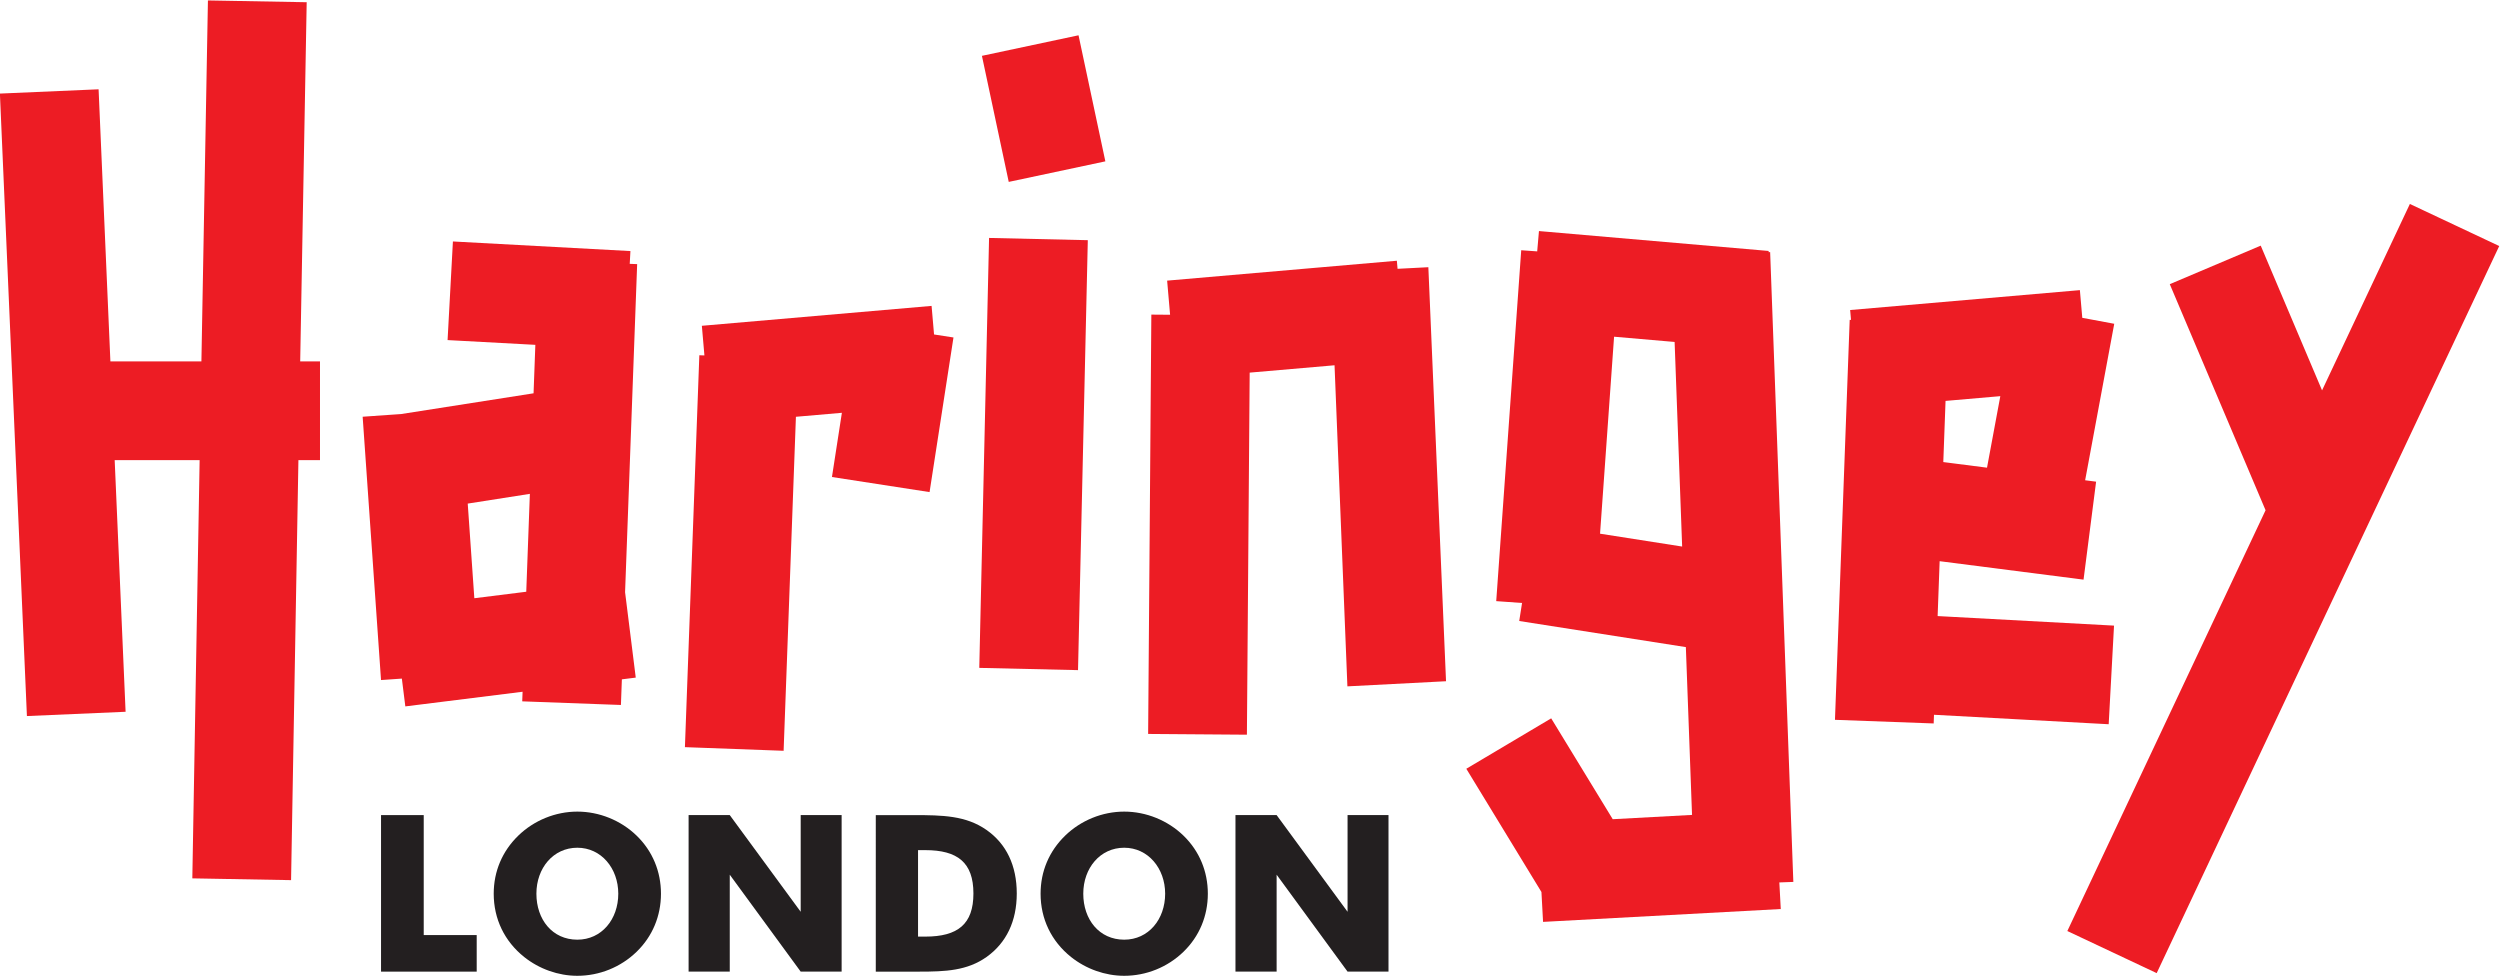 <svg version="1.1" xml:space="preserve" xmlns="http://www.w3.org/2000/svg" viewBox="203.37 233.92 744.05 290.37"><defs><clipPath id="a"><path d="M 0,595.28 H 841.89 V 0 H 0 Z"></path></clipPath></defs><g transform="matrix(1.333 0 0 -1.333 0 793.71)"><g transform="translate(589.41 316.4)"><path d="m0 0-2.963 0.38 0.503 13.657 12.228 1.059-2.97-15.968zm33.964-58.153 1.191 22.019-39.384 2.131 0.451 12.254 32.127-4.121 2.805 21.874-2.448 0.314 6.498 34.939-7.136 1.328-0.536 6.184-51.292-4.442 0.191-2.203-0.293 0.011-3.287-89.305 22.038-0.81 0.071 1.937z" fill="#ed1c24"></path></g><g transform="translate(221.04 419.45)"><path d="m0 0-22.05 0.399-1.456-80.588h-20.321l-2.636 60.749-22.032-0.956 6.029-138.98 22.032 0.955-2.437 56.18h18.967l-1.631-93.373 22.048-0.398 1.639 93.771h4.818v22.053h-4.419z" fill="#ed1c24"></path></g><g transform="translate(371.21 270.83)"><path d="m0 0 22.047-0.502 2.185 95.994-22.046 0.501z" fill="#ed1c24"></path></g><g transform="translate(464.6 359.93)"><path d="m0 0-0.156 1.803-51.291-4.442 0.66-7.619-4.186 0.032-0.715-93.625 22.052-0.168 0.619 80.841 18.947 1.641 2.871-71.689 22.022 1.143-3.948 92.44z" fill="#ed1c24"></path></g><g transform="translate(360.56 351.65)"><path d="m0 0-51.291-4.442 0.573-6.619-1.134 0.041-3.22-87.5 22.037-0.812 2.746 74.574 10.263 0.889-2.217-14.335 21.793-3.37 5.339 34.523-4.337 0.67z" fill="#ed1c24"></path></g><g transform="translate(258.47 286.38)"><path d="m0 0-1.474 21.13 13.872 2.174-0.804-21.855zm34.697 74.659 0.154 2.853-39.633 2.144-1.191-22.02 19.596-1.06-0.399-10.821-29.565-4.632-8.594-0.599 4.103-58.791 4.65 0.324 0.775-6.207 26.179 3.271-0.079-2.142 22.037-0.81 0.211 5.723 3.1 0.387-2.384 19.068 2.697 73.251z" fill="#ed1c24"></path></g><g transform="translate(509.81 300.79)"><path d="m0 0 3.132 43.98 13.516-1.17 1.682-45.681zm37.978 62.868-0.351-0.013 0.024 0.271-51.292 4.442-0.393-4.537-3.566 0.254-5.581-78.344 5.766-0.411-0.631-4.025 37.203-5.828 1.379-37.466-17.705-0.958-13.742 22.519-18.951-11.257 16.776-27.517 0.361-6.672 53.074 2.872-0.321 5.938 3.127 0.115z" fill="#ed1c24"></path></g><g transform="translate(371.8 407.48)"><path d="m0 0 5.987-28.146 21.572 4.588-5.99 28.147z" fill="#ed1c24"></path></g><g transform="translate(690.62 374.41)"><path d="m0 0-19.609-41.622-13.693 32.315-20.306-8.604 21.389-50.477-44.26-93.947 19.949-9.399 76.479 162.34z" fill="#ed1c24"></path></g><g transform="translate(237.64 237.96)"><path d="m0 0h9.531v-26.786h11.828v-8.163h-21.359z" fill="#231f20"></path></g><g clip-path="url(#a)"><g transform="translate(290.61 220.41)"><path d="m0 0c0 5.67-3.813 10.264-9.14 10.264-5.377 0-9.141-4.546-9.141-10.264 0-5.767 3.568-10.265 9.141-10.265 5.425 0 9.14 4.547 9.14 10.265m4.105-12.953c-3.568-3.471-8.357-5.376-13.245-5.376-4.253 0-8.505 1.515-11.878 4.203-4.399 3.52-6.794 8.504-6.794 14.126 0 4.986 1.906 9.482 5.474 12.953 3.52 3.421 8.31 5.376 13.198 5.376s9.726-1.955 13.245-5.376c3.569-3.471 5.426-8.016 5.426-12.953 0-4.986-1.906-9.531-5.426-12.953" fill="#231f20"></path></g><g transform="translate(306.31 237.96)"><path d="m0 0h9.189l15.837-21.586v21.586h9.14v-34.949h-9.14l-15.837 21.643v-21.643h-9.189z" fill="#231f20"></path></g><g transform="translate(428.41 237.96)"><path d="m0 0h9.189l15.837-21.586v21.586h9.14v-34.949h-9.14l-15.837 21.643v-21.643h-9.189z" fill="#231f20"></path></g><g transform="translate(359.15 210.83)"><path d="m0 0c7.283 0 10.753 2.786 10.753 9.629 0 6.94-3.568 9.678-10.753 9.678h-1.613v-19.307zm-11.047 27.128h8.407c6.501 0 11.731-0.098 16.326-3.324 4.399-3.079 6.745-7.918 6.745-14.175 0-6.207-2.346-11.046-6.745-14.175-4.35-3.079-9.189-3.275-15.007-3.275h-9.726z" fill="#231f20"></path></g><g transform="translate(412.71 220.41)"><path d="m0 0c0 5.67-3.813 10.264-9.14 10.264-5.377 0-9.141-4.546-9.141-10.264 0-5.767 3.568-10.265 9.141-10.265 5.425 0 9.14 4.547 9.14 10.265m4.105-12.953c-3.568-3.471-8.358-5.376-13.245-5.376-4.253 0-8.505 1.515-11.878 4.203-4.399 3.52-6.794 8.504-6.794 14.126 0 4.986 1.906 9.482 5.474 12.953 3.52 3.421 8.31 5.376 13.198 5.376 4.887 0 9.726-1.955 13.245-5.376 3.569-3.471 5.426-8.016 5.426-12.953 0-4.986-1.906-9.531-5.426-12.953" fill="#231f20"></path></g></g></g></svg>